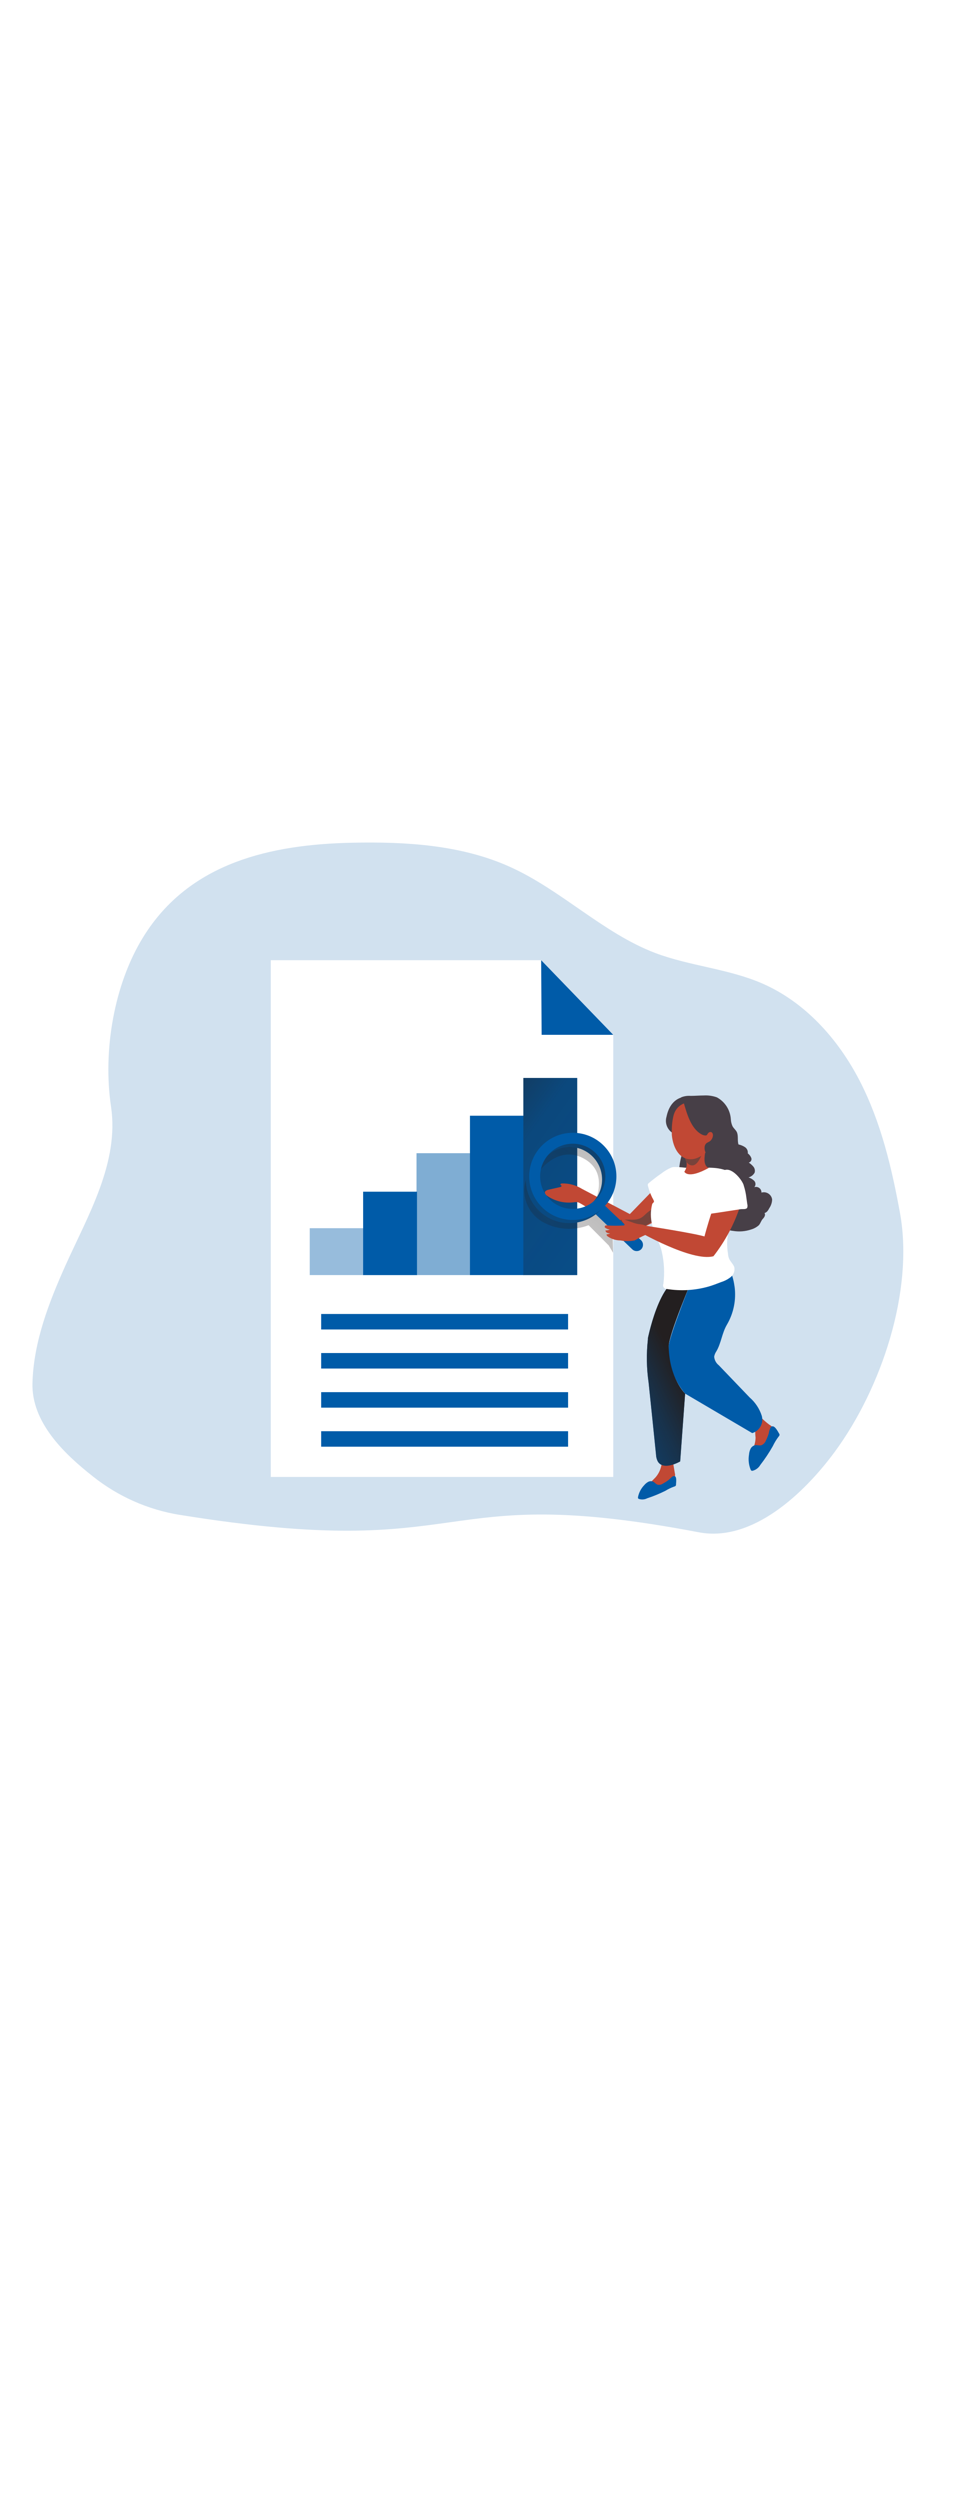 <svg id="_0520_data_analyzing" xmlns="http://www.w3.org/2000/svg" xmlns:xlink="http://www.w3.org/1999/xlink" viewBox="0 0 500 500" data-imageid="report-analysis-6-48" imageName="Report Analysis 6" class="illustrations_image" style="width: 194px;"><defs><style>.cls-1_report-analysis-6-48{fill:url(#linear-gradient);}.cls-1_report-analysis-6-48,.cls-2_report-analysis-6-48,.cls-3_report-analysis-6-48,.cls-4_report-analysis-6-48,.cls-5_report-analysis-6-48,.cls-6_report-analysis-6-48,.cls-7_report-analysis-6-48,.cls-8_report-analysis-6-48,.cls-9_report-analysis-6-48,.cls-10_report-analysis-6-48,.cls-11_report-analysis-6-48,.cls-12_report-analysis-6-48{stroke-width:0px;}.cls-2_report-analysis-6-48{isolation:isolate;opacity:.18;}.cls-2_report-analysis-6-48,.cls-12_report-analysis-6-48{fill:#68e1fd;}.cls-13_report-analysis-6-48{opacity:.41;}.cls-14_report-analysis-6-48{opacity:.5;}.cls-3_report-analysis-6-48{fill:url(#linear-gradient-4-report-analysis-6-48);}.cls-4_report-analysis-6-48{fill:url(#linear-gradient-2-report-analysis-6-48);}.cls-5_report-analysis-6-48{fill:url(#linear-gradient-3-report-analysis-6-48);}.cls-6_report-analysis-6-48{fill:url(#linear-gradient-5-report-analysis-6-48);}.cls-7_report-analysis-6-48{fill:url(#linear-gradient-6-report-analysis-6-48);}.cls-8_report-analysis-6-48{fill:#78433b;}.cls-9_report-analysis-6-48{fill:#473f47;}.cls-10_report-analysis-6-48{fill:#c14834;}.cls-11_report-analysis-6-48{fill:#fff;}</style><linearGradient id="linear-gradient-report-analysis-6-48" x1="781.41" y1="2480.07" x2="721.52" y2="4043.32" gradientTransform="translate(-487.88 3337.07) scale(1 -1)" gradientUnits="userSpaceOnUse"><stop offset="0" stop-color="#231f20"/><stop offset=".08" stop-color="#231f20" stop-opacity=".69"/><stop offset=".21" stop-color="#231f20" stop-opacity=".32"/><stop offset="1" stop-color="#231f20" stop-opacity="0"/></linearGradient><linearGradient id="linear-gradient-2-report-analysis-6-48" x1="684.97" y1="3180.94" x2="934.27" y2="3004.24" gradientTransform="translate(-471 3343.65) scale(1 -1)" xlink:href="#linear-gradient-report-analysis-6-48"/><linearGradient id="linear-gradient-3-report-analysis-6-48" x1="-2322.92" y1="2026.52" x2="-2095.69" y2="2036.58" gradientTransform="translate(-751.75 3201.9) rotate(152.16)" xlink:href="#linear-gradient-report-analysis-6-48"/><linearGradient id="linear-gradient-4-report-analysis-6-48" x1="800.84" y1="3157.69" x2="763.6" y2="3085.62" xlink:href="#linear-gradient-report-analysis-6-48"/><linearGradient id="linear-gradient-5-report-analysis-6-48" x1="814.27" y1="3141.09" x2="715.64" y2="3033.55" xlink:href="#linear-gradient-report-analysis-6-48"/><linearGradient id="linear-gradient-6-report-analysis-6-48" x1="-1927.86" y1="3181.87" x2="-1706.08" y2="2923.71" gradientTransform="translate(-1584.11 3337.07) rotate(-180)" xlink:href="#linear-gradient-report-analysis-6-48"/></defs><g id="background_report-analysis-6-48"><path class="cls-2_report-analysis-6-48 targetColor" d="M92.5,386.48c-16.29-2.67-31.62-9.47-44.54-19.74-15.23-11.97-31.74-28.09-31.23-48.1.54-21.21,8.47-41.64,17.05-60.79,11.61-25.79,27.73-53.01,23.45-81.76-4.28-28.75,1.5-63.09,16.66-87.53,23.75-38.38,65.81-47.65,107.69-48.52,27.64-.57,56.15,1.08,81.34,12.47,26.5,11.97,47.86,34.07,74.79,44.36,17.95,6.76,37.6,8.08,55.16,15.7,22.11,9.6,39.13,28.63,50.2,50.05,11.07,21.42,16.66,45.2,20.94,68.8,7,39.91-9.63,89.74-33.62,122.44-15.94,21.72-42.72,46.88-70.21,41.61-140-26.68-113.11,15.97-267.67-9Z" style="fill: rgb(0, 91, 168);"/><path class="cls-1_report-analysis-6-48" d="M146.61,373.41h185.47c-.3,1.68-.87,3.2-1.2,4.88,19.1.4,38.2-.79,57.11-3.53,4.11-.4,8.15-1.41,11.97-2.99,1.88-.9,3.92-2.99,2.99-4.76-.73-.93-1.81-1.53-2.99-1.65-11.09-2.21-22.26-4.05-33.5-5.5-3.84-.16-7.58-1.29-10.86-3.29-4.4-3.23-5.77-9.24-5.8-14.72.49-5.44.49-10.92,0-16.36-2.54-13.88-11.97-26.44-5.62-39.1,5.68-11.55,16.12-20.67,19.53-33.09,2.36-8.62,1.02-17.74-.36-26.53l-4.49-29.11c-.54-6.25-2.26-12.34-5.09-17.95-.93-1.86-2.26-3.49-3.89-4.79-1.85-1.23-2.63-.45-4.43-1.08-3.92-1.38-7.12-4.94-11.34-1.47.71-10.05.72-20.13.03-30.18.06-4.99-.96-9.92-2.99-14.48-1.71-2.89-3.82-5.52-6.28-7.81-3.99-3.99-8.04-7.81-12.15-11.46-2.94-2.75-6.12-5.24-9.51-7.42-10.74-6.76-21.45-6.55-33.41-4.85-13.13,1.91-27.25.57-40.41,0s-26.92-1.71-40.41-1.59c-6.66.03-13.31.42-19.92,1.17-1.85.21-18.64,2.03-18.76,3.53-2.39,27.46,9.33,53.85,18.28,79.96,11.4,33.2,18.55,68.35,16,103.41-2.54,35.06-13.22,65.81-37.96,90.73Z"/></g><g id="data_report-analysis-6-48"><polygon class="cls-11_report-analysis-6-48" points="316.11 366.95 139.58 366.95 139.58 100.59 278.95 100.59 316.11 139.06 316.11 366.95"/><polygon class="cls-11_report-analysis-6-48" points="278.95 100.59 316.11 139.06 279.19 139.06 278.95 100.59"/><polygon class="cls-12_report-analysis-6-48 targetColor" points="278.95 100.59 316.11 139.06 279.19 139.06 278.95 100.59" style="fill: rgb(0, 91, 168);"/><g class="cls-13_report-analysis-6-48"><rect class="cls-12_report-analysis-6-48 targetColor" x="159.66" y="238.73" width="27.76" height="24.17" style="fill: rgb(0, 91, 168);"/></g><rect class="cls-12_report-analysis-6-48 targetColor" x="187.18" y="219.92" width="27.76" height="42.99" style="fill: rgb(0, 91, 168);"/><g class="cls-14_report-analysis-6-48"><rect class="cls-12_report-analysis-6-48 targetColor" x="214.7" y="200.08" width="27.76" height="62.82" style="fill: rgb(0, 91, 168);"/></g><rect class="cls-12_report-analysis-6-48 targetColor" x="242.25" y="180.76" width="27.76" height="82.14" style="fill: rgb(0, 91, 168);"/><rect class="cls-12_report-analysis-6-48 targetColor" x="269.77" y="161.29" width="27.76" height="101.62" style="fill: rgb(0, 91, 168);"/><rect class="cls-4_report-analysis-6-48" x="269.77" y="161.29" width="27.76" height="101.62"/><rect class="cls-12_report-analysis-6-48 targetColor" x="165.55" y="282.95" width="127.28" height="7.99" style="fill: rgb(0, 91, 168);"/><rect class="cls-12_report-analysis-6-48 targetColor" x="165.55" y="303.08" width="127.28" height="7.99" style="fill: rgb(0, 91, 168);"/><rect class="cls-12_report-analysis-6-48 targetColor" x="165.55" y="323.24" width="127.28" height="7.99" style="fill: rgb(0, 91, 168);"/><rect class="cls-12_report-analysis-6-48 targetColor" x="165.55" y="343.37" width="127.28" height="7.99" style="fill: rgb(0, 91, 168);"/></g><g id="character_1_report-analysis-6-48"><path class="cls-10_report-analysis-6-48" d="M388.65,351.18c-.75,2.12-1.97,4.49-.87,6.46.09.2.25.36.45.45.3.13.63.13.93,0,4.76-1.85,7.48-6.79,9.48-11.52.62-1.13.83-2.44.6-3.71-.54-1.2-1.47-2.19-2.63-2.81-1.7-1.26-3.29-2.66-4.76-4.19.42.48-.84,3.56-1.05,4.1-.62,1.09-1.13,2.25-1.53,3.44.01,1.13.08,2.26.21,3.38-.05,1.5-.33,2.98-.84,4.4Z"/><path class="cls-10_report-analysis-6-48" d="M337.79,367.27c-1.29,1.41-2.99,2.66-3.23,4.52-.11.33-.11.69,0,1.02.42.84,1.65.78,2.54.51,3.53-1.24,6.82-3.08,9.72-5.44.4-.27.75-.61,1.02-1.02.21-.62.21-1.29,0-1.91l-.78-4.67c0-.15-.07-.29-.18-.39-.12-.06-.27-.06-.39,0-1.21-.12-2.44-.12-3.65,0-1.65,0-1.74.18-2.06,1.71-.51,2.11-1.54,4.07-2.99,5.68Z"/><path class="cls-12_report-analysis-6-48 targetColor" d="M348.47,370.8c.01.23-.04.46-.15.66-.21.24-.49.4-.81.45-1.58.56-3.09,1.3-4.52,2.18-3.03,1.51-6.17,2.8-9.39,3.86-1.32.68-2.87.8-4.28.33-.17-.07-.31-.18-.42-.33-.07-.25-.07-.52,0-.78.48-2.25,1.57-4.32,3.17-5.98.56-.68,1.24-1.25,2-1.68.78-.44,1.71-.5,2.54-.18.87.39,1.47,1.35,2.39,1.62.98.2,2.01-.03,2.81-.63,1.05-.56,2.05-1.21,2.99-1.94.69-.57,1.53-1.68,2.39-1.88,1.88-.42,1.32,3.14,1.26,4.31Z" style="fill: rgb(0, 91, 168);"/><path class="cls-12_report-analysis-6-48 targetColor" d="M401.54,344.48c.17.22.27.48.3.75-.06.36-.24.68-.51.93-1.16,1.54-2.16,3.19-2.99,4.94-1.91,3.37-4.06,6.6-6.43,9.66-.85,1.47-2.25,2.54-3.89,2.99-.2.05-.4.05-.6,0-.26-.16-.45-.4-.54-.69-.96-2.44-1.23-5.1-.78-7.69.07-1.04.34-2.06.81-2.99.47-.91,1.31-1.56,2.3-1.79,1.11-.18,2.24.33,3.32,0,1.05-.47,1.87-1.34,2.27-2.42.59-1.19,1.08-2.42,1.47-3.68.16-1.15.52-2.27,1.08-3.29,1.7-1.53,3.5,2.15,4.19,3.29Z" style="fill: rgb(0, 91, 168);"/><path class="cls-12_report-analysis-6-48 targetColor" d="M378.63,268.71c.94,6.81-.43,13.74-3.89,19.68-2.6,4.37-2.99,9.6-5.47,13.79-.57.82-.96,1.76-1.14,2.75.13,1.76,1,3.37,2.39,4.46l15.91,16.6c2.89,2.51,5.04,5.76,6.22,9.39,1.1,3.83-1.09,7.83-4.91,8.97l-34.61-20.37c-5.71-6.78-8.72-15.43-8.47-24.29.45-5.98,12.62-35.9,12.62-35.9,4.1-3.33,8.53-6.23,13.22-8.68,2.6-1.17,2.72-.48,4.22,2.06,1.11,1.89,2,3.9,2.66,5.98.57,1.8.98,3.66,1.23,5.53Z" style="fill: rgb(0, 91, 168);"/><path class="cls-12_report-analysis-6-48 targetColor" d="M357.3,263.83s-12.77,29.91-12.62,35.9c.36,16.57,8.47,24.29,8.47,24.29-.86,11.63-1.71,23.27-2.54,34.94-3.77,2.06-9.36,3.74-11.55,0-.56-1.07-.86-2.26-.9-3.47-1.26-12.42-2.53-24.83-3.83-37.21-1.06-7.35-1.18-14.81-.36-22.2v-.63h0s.39-1.85.9-3.86h0c1.47-5.8,4.64-16.54,9.57-22.73,4.44-.95,8.72-2.55,12.68-4.76l.18-.27Z" style="fill: rgb(0, 91, 168);"/><path class="cls-5_report-analysis-6-48" d="M357.3,263.83s-12.77,29.91-12.62,35.9c.36,16.57,8.47,24.29,8.47,24.29-.86,11.63-1.71,23.27-2.54,34.94-3.77,2.06-9.36,3.74-11.55,0-.56-1.07-.86-2.26-.9-3.47-1.26-12.42-2.53-24.83-3.83-37.21-1.06-7.35-1.18-14.81-.36-22.2v-.63h0s.39-1.85.9-3.86h0c1.47-5.8,4.64-16.54,9.57-22.73,4.44-.95,8.72-2.55,12.68-4.76l.18-.27Z"/><path class="cls-9_report-analysis-6-48" d="M372.76,193.77c-2.65,2.56-5.77,4.59-9.18,5.98-.81-2.99.9-4.19.9-4.19,1.76.15,4.1-4.19,3.35-5.53-.75-1.35-2.24-1.08-2.99-.36-1.81-1.41-2.95-3.52-3.14-5.8,0-1.32,2.18-5.09-2.21-6.7-3.48-.91-7.14-.91-10.62,0-.3,0,0-2.51,0-2.66.44-1.32,1.28-2.47,2.39-3.29,1.51-.57,3.12-.81,4.73-.69,2.24,0,4.52-.21,6.76-.21,2.29-.14,4.59.19,6.76.96,4.19,2.26,6.91,6.53,7.21,11.28.05,1.23.34,2.44.84,3.56.57,1.11,1.65,1.91,2.21,2.99.96,1.97.21,4.4.9,6.46,1.2.25,2.35.73,3.38,1.41,1.03.72,1.57,1.96,1.41,3.2.83.61,1.46,1.44,1.82,2.39.31.96-.22,1.99-1.18,2.3-.05.01-.09.03-.14.04.94.61,1.77,1.35,2.48,2.21.64.86.84,1.97.54,2.99-.67,1.21-1.81,2.09-3.14,2.45,1.13.36,2.16.99,2.99,1.82.79.92.79,2.28,0,3.2,1.48-.48,3.06.33,3.54,1.8.11.33.15.67.13,1.01,2.28-.69,4.68.6,5.37,2.88.06.2.11.41.14.62-.04,1.58-.53,3.12-1.41,4.43-.57,1.11-1.29,2.3-2.51,2.6.6.9,0,2.12-.87,2.99s-1.17,2.3-2.06,3.29c-1.13,1-2.47,1.75-3.92,2.18-3.01,1.02-6.23,1.28-9.36.75-4.19-.48-8.08-2.39-11.01-5.41-4.25-4.73-4.82-11.58-5.98-17.8-.07-.77-.39-1.49-.9-2.06-1.23-1.17-3.23-.24-4.94-.27-2.99,0-4.91-3.29-5-6.22.26-2.93.84-5.82,1.74-8.62.87-2.85.18-5.96-1.82-8.17-.84-.72-1.88-1.17-2.75-1.79-3.98-2.99-3.74-9.42-.36-12.95,3.7-3.34,8.79-4.67,13.64-3.56,3.86.69,12.59,2.84,14.39,6.4,1.79,3.56.15,10.92-2.12,14.09Z"/><path class="cls-10_report-analysis-6-48" d="M343.3,212.26l-18.64,19.2-24.8-13.07c-3.06-1.88-6.61-2.82-10.2-2.72-.36,0-.84.21-.78.57s.51.39.57.69-.33.51-.66.6l-5.98,1.35c-.87.18-1.91.6-1.97,1.5.06.6.39,1.14.9,1.47,4.18,2.99,9.36,4.24,14.45,3.47.5-.06,1-.06,1.5,0,.48.11.93.31,1.35.57,1.91,1.08,3.77,2.21,5.56,3.47,4.85,3.44,9.21,7.54,14.15,10.86,1,.77,2.19,1.27,3.44,1.44,1.11-.03,2.2-.3,3.2-.78,7.12-2.99,14.42-5.98,19.83-11.31.47-.44.86-.97,1.14-1.56.21-.59.31-1.2.3-1.82v-7.81c.03-1.19-.23-2.37-.75-3.44-.57-1.09-1.8-1.65-2.99-1.38"/><path class="cls-8_report-analysis-6-48" d="M331.51,232.66c-.6.47-1.27.87-1.97,1.17-1.57.49-3.22.65-4.85.48-2.47-.06-4.94.09-7.39.45-.61.03-1.21.22-1.74.54-.53.33-.79.98-.63,1.59.17.32.42.6.72.81,1.85,1.78,4.14,3.02,6.64,3.59,3.07.03,6.08-.94,8.56-2.75l5.44-3.2c.82-.4,1.54-.98,2.09-1.71.75-1.17.93-4.46-.93-4.79s-4.76,2.81-5.95,3.83Z"/><path class="cls-11_report-analysis-6-48" d="M346.11,207.44c.36-.12.73-.2,1.11-.24,2-.02,4,.1,5.98.36,2.66,0,5.32.18,7.96,0,5.09,0,13.4-.66,17.95,4.85,4.55,5.5,2.3,13.4.3,19.32-1.02,2.99-2.99,5.53-3.89,8.41-.84,3.85-.93,7.82-.27,11.7.04.85.22,1.69.51,2.48.69,1.65,2.27,2.99,2.75,4.55.35,1.87-.33,3.78-1.79,5-1.46,1.17-3.12,2.05-4.91,2.6-2.12.84-4.25,1.65-6.43,2.3-7.05,2.02-14.45,2.46-21.69,1.29-1.02.03-1.88-.78-1.91-1.8,0-.29.05-.57.17-.83.7-5.57.41-11.22-.84-16.69-1.11-4.91-3.98-8.68-4.91-13.64-.93-3.55-.93-7.28,0-10.83.18-.45.84-.78.9-1.26s-.75-1.71-1.02-2.27c-.88-1.86-1.58-3.81-2.09-5.8-.1-.31-.1-.65,0-.96.13-.24.31-.44.54-.6,2.06-1.68,4.16-3.35,6.37-4.85,1.59-1.25,3.34-2.29,5.21-3.08Z"/><path class="cls-10_report-analysis-6-48" d="M363.64,194.79c-1.05,3.35-5.44,9.27-10.5,7.9,1.21,2.19,1.06,4.87-.39,6.91,0,0,1.65,4.16,12.68-2,0,0-2.99-.27-2.15-6.4.22-2.14.96-4.2,2.15-5.98-.42.43-1.1.43-1.52.02-.12-.12-.22-.27-.27-.44Z"/><path class="cls-8_report-analysis-6-48" d="M363.13,196.46s-2.42,10.32-6.52,9.9-3.86-6.61-3.86-6.61l10.38-3.29Z"/><path class="cls-9_report-analysis-6-48" d="M352.27,171.16s-6.7.39-8.71,10.11c-1.17,3.93,1.07,8.06,4.99,9.23.87.26,1.79.36,2.69.29l5.98-16.84-4.97-2.78Z"/><path class="cls-10_report-analysis-6-48" d="M356.73,203.17c-5.98.51-9.75-5.15-10.44-12.56v-2.48c0-2.41.27-4.81.81-7.15,2.66-11.37,18.85-6.82,18.85-6.82,12.56,5.71,1.35,28.15-9.21,29.02Z"/><path class="cls-9_report-analysis-6-48" d="M352.39,173.91c1.59,5.47,3.68,13.28,8.97,16.3.73.48,1.58.74,2.45.75.84-.15.75-.81,1.38-1.38.42-.43,1.07-.55,1.62-.3.45.35.71.89.69,1.47-.02,1.36-.73,2.63-1.88,3.35-.53.24-1.04.53-1.53.87-.54.52-.86,1.23-.9,1.97-.19,2.06.84,4.03,2.63,5.06.12.03.24.03.36,0,.16-.03.3-.11.39-.24l2.39-2.18c1.11-.98,2.11-2.07,2.99-3.26,1.09-1.63,1.69-3.54,1.71-5.5,0-.9-.36-1.79-.36-2.66.17-1.12.47-2.21.9-3.26.55-1.35.82-2.79.81-4.25-.48-2.79-2.35-5.15-4.97-6.25-4.18-1.73-8.7-2.51-13.22-2.27-.89-.06-1.79.06-2.63.36-.75.36-1.08,1.17-1.79,1.44Z"/><path class="cls-10_report-analysis-6-48" d="M363.13,242.98l4.64,10.2c6.04-7.76,10.7-16.5,13.76-25.85,3.32-11.97-2.57-14.96-2.57-14.96-4.49-1.65-7.54,4.76-11.97,17.71-2.42,7.24-3.86,12.89-3.86,12.89Z"/><path class="cls-11_report-analysis-6-48" d="M383.32,216.57c.71,2.17,1.19,4.4,1.44,6.67l.42,2.99c.18.63.18,1.29,0,1.91-.51,1.08-2.54.63-3.56.81l-5.41.84c-3.62.57-7.21,1.11-10.83,1.62-.25-1.85-.25-3.72,0-5.56.33-1.74,1.08-3.35,1.5-5.09s.48-2.99.84-4.22c.77-2.92,2.51-5.5,4.94-7.3,3.83-2.78,9.39,3.95,10.56,6.97.03.12.07.24.12.36Z"/><path class="cls-3_report-analysis-6-48" d="M278.51,208.73s10.11-13.43,23.21-5.44c13.1,7.99,3.83,24.17,3.83,24.17l10.02-11.31s-.21-14.45-7.69-19.2c-7.48-4.76-20.94-4.37-20.94-4.37l-8.41,11.61-.03,4.55Z"/><path class="cls-6_report-analysis-6-48" d="M271.12,213.64c-2.79,8.87,1.37,18.44,9.75,22.47,7.02,3.52,15.2,3.91,22.53,1.08l10.38,10.44,2.24,3.77-.36-13.91-7.78-11.55s-26.92,18.52-32.91-16.12c-.09.06-2.84-.84-3.86,3.83Z"/><path class="cls-12_report-analysis-6-48 targetColor" d="M330.5,244.99c1.25,1.28,1.25,3.33,0,4.61h0c-1.28,1.25-3.33,1.25-4.61,0l-20.37-19.53c-1.25-1.27-1.25-3.31,0-4.58h0c1.25-1.27,3.3-1.29,4.57-.04.01.01.03.03.04.04l20.37,19.5Z" style="fill: rgb(0, 91, 168);"/><path class="cls-12_report-analysis-6-48 targetColor" d="M293.58,191.17c-12.41-.02-22.48,10.03-22.5,22.44-.02,12.41,10.03,22.48,22.44,22.5,12.41.02,22.48-10.03,22.5-22.44,0,0,0-.02,0-.03,0-12.4-10.04-22.45-22.44-22.47ZM293.58,230.42c-9.27,0-16.78-7.51-16.78-16.78s7.51-16.78,16.78-16.78,16.78,7.51,16.78,16.78c-.02,9.26-7.52,16.77-16.78,16.78Z" style="fill: rgb(0, 91, 168);"/><path class="cls-7_report-analysis-6-48" d="M293.58,191.17c-12.41-.02-22.48,10.03-22.5,22.44-.02,12.41,10.03,22.48,22.44,22.5,12.41.02,22.48-10.03,22.5-22.44,0,0,0-.02,0-.03,0-12.4-10.04-22.45-22.44-22.47ZM293.58,230.42c-9.27,0-16.78-7.51-16.78-16.78s7.51-16.78,16.78-16.78,16.78,7.51,16.78,16.78c-.02,9.26-7.52,16.77-16.78,16.78Z"/><path class="cls-12_report-analysis-6-48 targetColor" d="M295.26,189.55c-12.41,0-22.47,10.06-22.47,22.47s10.06,22.47,22.47,22.47,22.47-10.06,22.47-22.47h0c0-12.41-10.06-22.47-22.47-22.47ZM295.26,228.8c-9.28.02-16.83-7.5-16.84-16.78-.02-9.28,7.5-16.83,16.78-16.84,9.28-.02,16.83,7.5,16.84,16.78,0,.02,0,.04,0,.06,0,9.27-7.51,16.78-16.78,16.78h0Z" style="fill: rgb(0, 91, 168);"/><path class="cls-10_report-analysis-6-48" d="M367.77,253.18s.18-8.29-3.86-9.93-32.31-5.98-32.31-5.98l-2.63,2.99s27.73,15.97,38.8,12.92Z"/><path class="cls-10_report-analysis-6-48" d="M328.58,236.52c-.67-.13-1.33-.31-1.97-.54l-5.35-1.91h-.75c-.06.13-.06.28,0,.42,0,.81.75,1.41,1.26,2.03,0,0,.21.33.15.51s-.36.3-.63.3c-2.68.16-5.37.16-8.05,0-.34-.09-.7-.09-1.05,0-.34.13-.54.48-.48.84.1.21.27.38.48.48.66.42,1.41.69,2.18.81-.73.3-1.51.45-2.3.45.08.53.41.98.9,1.2.49.18,1,.29,1.53.33-.56.28-1.17.44-1.79.48-.15.42.24.81.6,1.08,1.92,1.34,4.21,2.05,6.55,2.03,2.42.5,4.91.5,7.33,0,1.76-1.06,3.59-2,5.47-2.81.34-.04.67-.15.96-.33.27-.22.46-.53.54-.87.78-2.57-.93-3.71-3.2-4.16l-2.36-.33Z"/></g></svg>